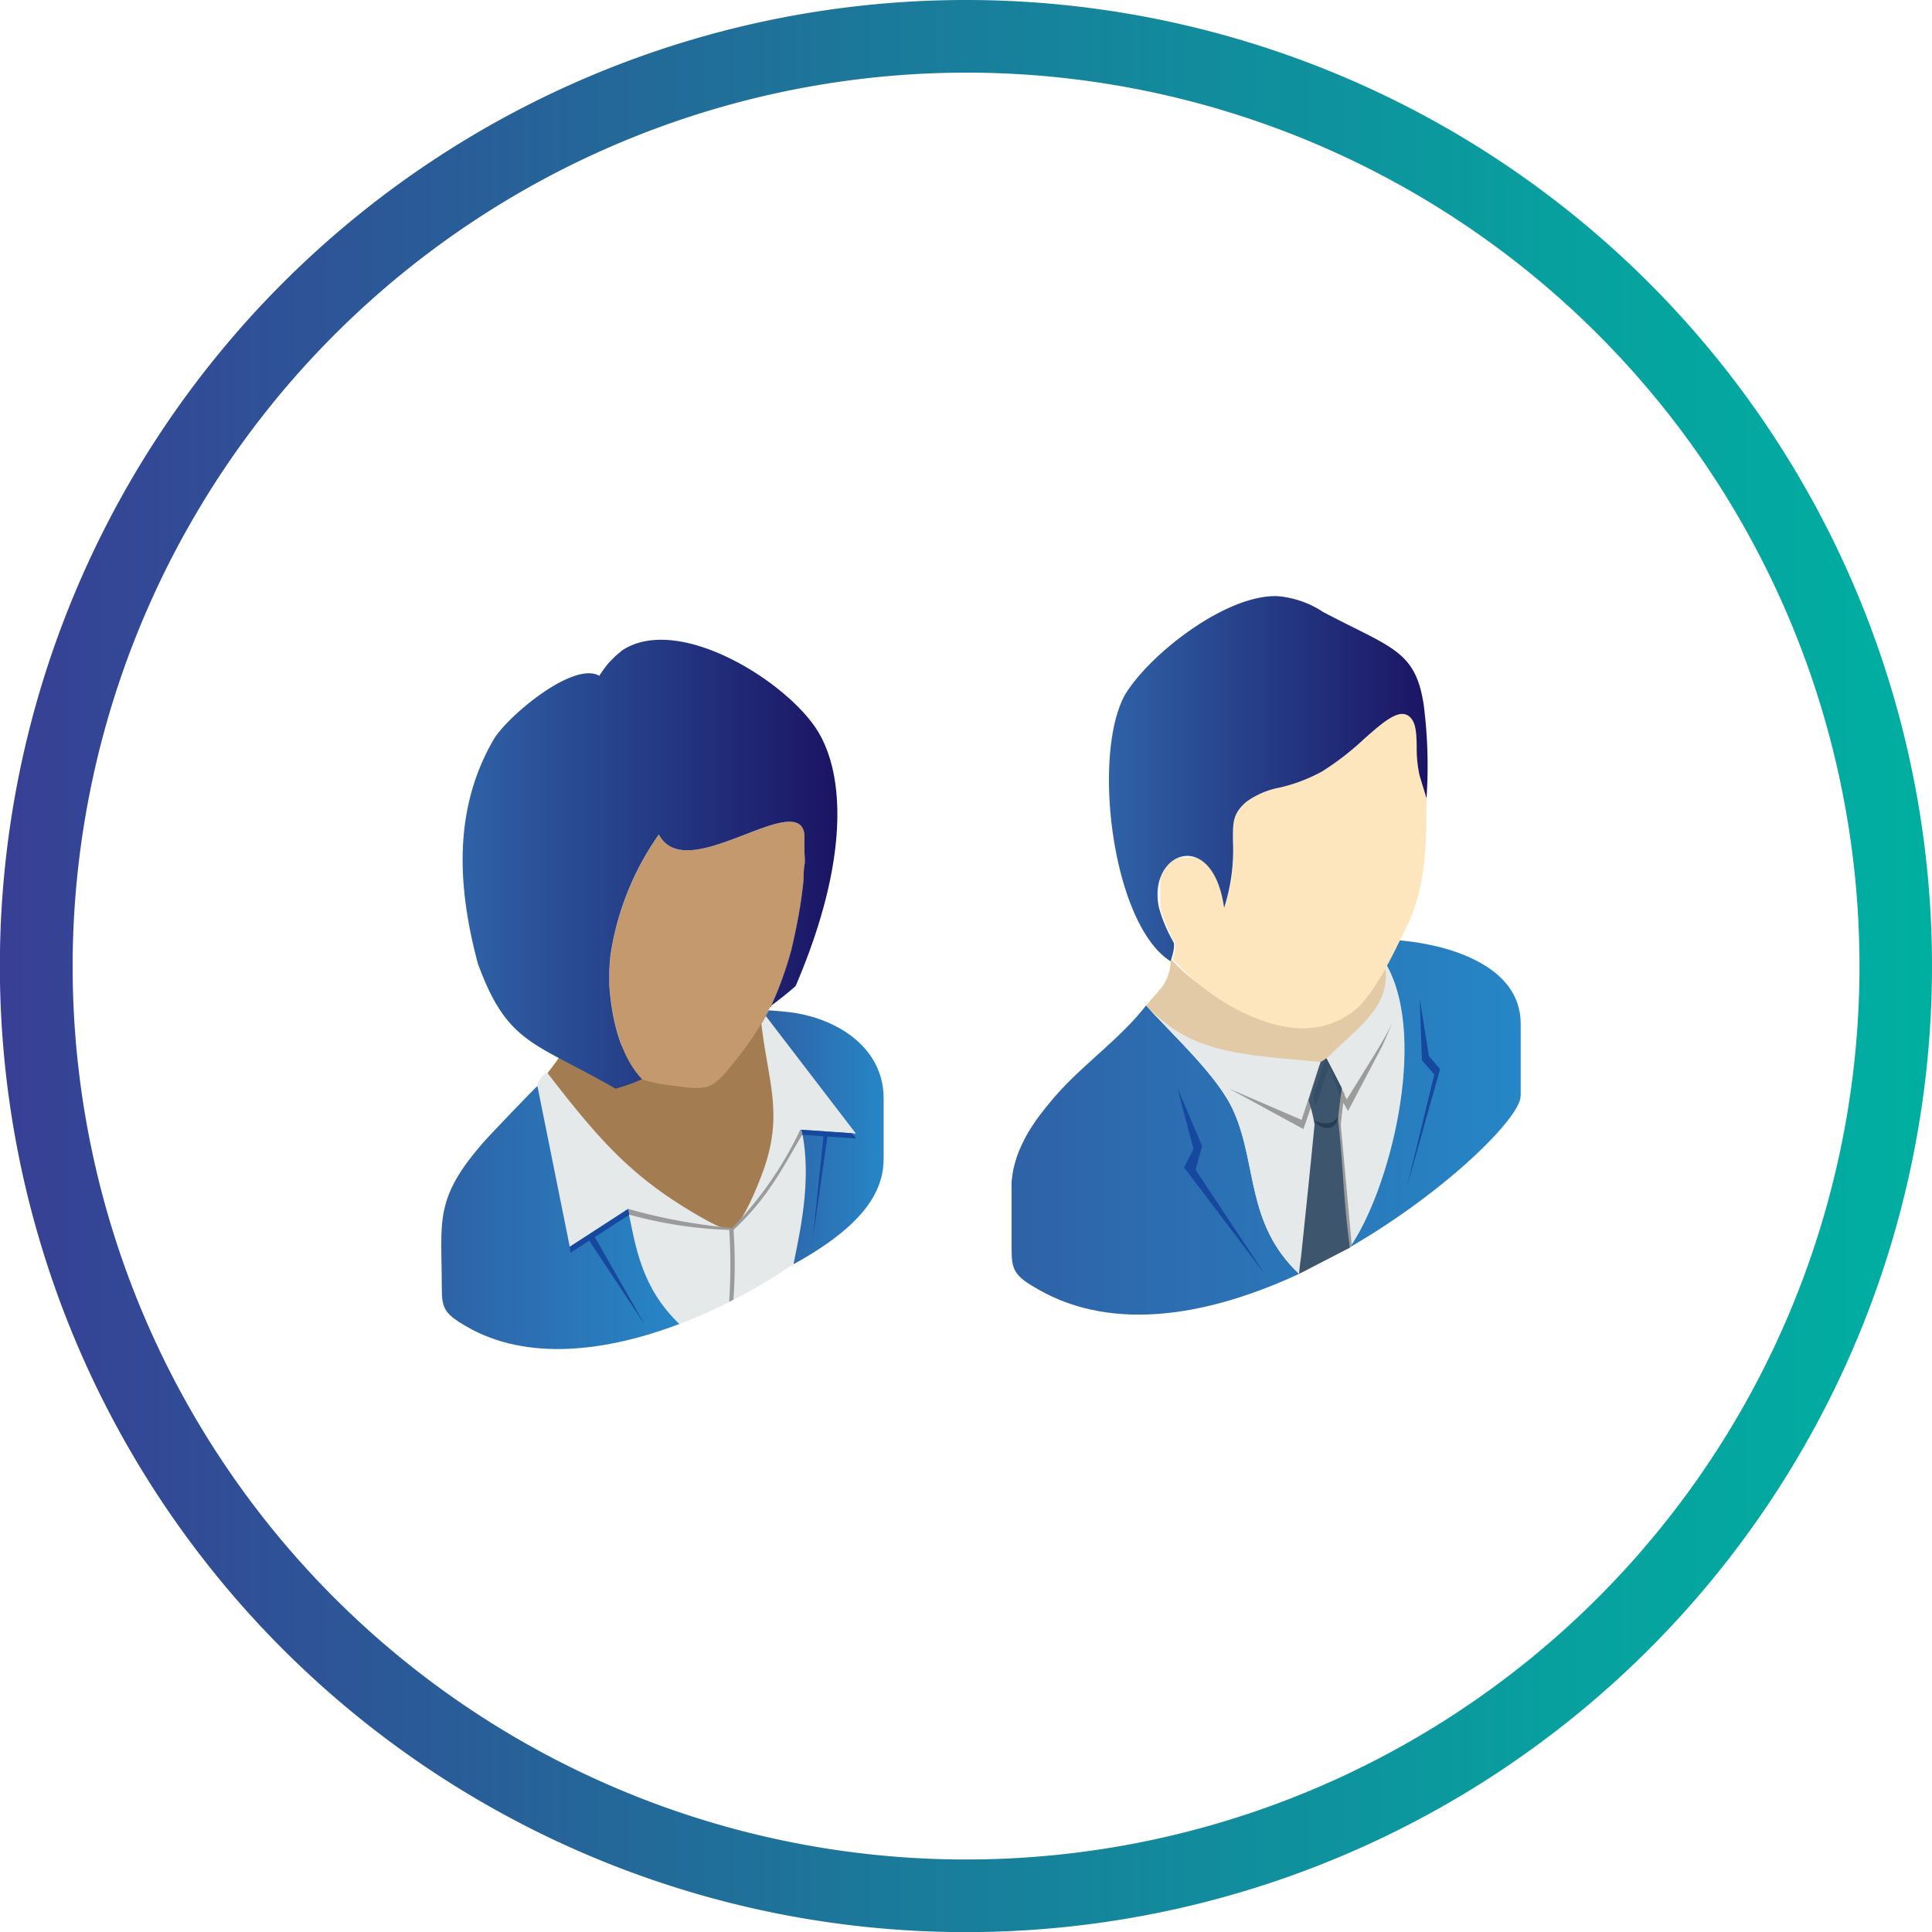 <?xml version="1.0" encoding="UTF-8"?> <svg xmlns="http://www.w3.org/2000/svg" xmlns:xlink="http://www.w3.org/1999/xlink" viewBox="0 0 159.61 159.61"><defs><style>.cls-1{fill:url(#New_Gradient_Swatch_7);}.cls-2{fill:#a37c52;}.cls-10,.cls-11,.cls-12,.cls-13,.cls-14,.cls-15,.cls-16,.cls-2,.cls-3,.cls-4,.cls-5,.cls-6,.cls-7,.cls-8,.cls-9{fill-rule:evenodd;}.cls-3{fill:#e5e9ea;}.cls-4{fill:#9b9b9b;}.cls-5{fill:#c3996d;}.cls-6{fill:url(#linear-gradient);}.cls-7{fill:url(#New_Gradient_Swatch_5);}.cls-8{fill:#15489e;}.cls-9{fill:url(#New_Gradient_Swatch_5-2);}.cls-10{fill:url(#New_Gradient_Swatch_5-3);}.cls-11{fill:#e1caa5;}.cls-12{fill:#fde5be;}.cls-13{fill:url(#linear-gradient-2);}.cls-14{fill:#3e566d;}.cls-15{fill:#273d51;}.cls-16{fill:#354e65;}</style><linearGradient id="New_Gradient_Swatch_7" y1="79.81" x2="159.61" y2="79.81" gradientUnits="userSpaceOnUse"><stop offset="0" stop-color="#383f95"></stop><stop offset="0" stop-color="#383f95"></stop><stop offset="0.47" stop-color="#1a7b9b"></stop><stop offset="0.82" stop-color="#07a19f"></stop><stop offset="1" stop-color="#00afa0"></stop></linearGradient><linearGradient id="linear-gradient" x1="38.22" y1="71.4" x2="69.18" y2="71.4" gradientUnits="userSpaceOnUse"><stop offset="0" stop-color="#2f62a7"></stop><stop offset="1" stop-color="#1b1464"></stop></linearGradient><linearGradient id="New_Gradient_Swatch_5" x1="36.46" y1="100.59" x2="56.12" y2="100.59" gradientUnits="userSpaceOnUse"><stop offset="0" stop-color="#2f62a7"></stop><stop offset="1" stop-color="#2686c6"></stop></linearGradient><linearGradient id="New_Gradient_Swatch_5-2" x1="63.24" y1="93.95" x2="73.04" y2="93.95" xlink:href="#New_Gradient_Swatch_5"></linearGradient><linearGradient id="New_Gradient_Swatch_5-3" x1="83.57" y1="93.15" x2="125.63" y2="93.15" xlink:href="#New_Gradient_Swatch_5"></linearGradient><linearGradient id="linear-gradient-2" x1="91.61" y1="64.36" x2="117.94" y2="64.36" xlink:href="#linear-gradient"></linearGradient></defs><title>Asset 20</title><g id="Layer_2" data-name="Layer 2"><g id="Layer_1-2" data-name="Layer 1"><path class="cls-1" d="M79.81,6A73.81,73.81,0,1,1,6,79.81,73.89,73.89,0,0,1,79.81,6m0-6a79.81,79.81,0,1,0,79.8,79.81A79.81,79.81,0,0,0,79.81,0Z"></path><path class="cls-2" d="M45.22,88.67c.29-.37,1-1.3,1.21-1.69A3.79,3.79,0,0,0,47,85c3.67,4.24,12.31-2.08,15.75-4.07.13,2.12,1,3.09,1.63,4.45h0c3.23,5,.25,15.2-3.42,16.57-2.69,1-5.68-1.65-8.31-2.64C49.8,98.26,45.69,90.2,45.22,88.67Z"></path><path class="cls-3" d="M73,96.41V90.76c0-4.51-4.34-6.85-8.18-7.18-.55-.06-1-.09-1.31-.11l-.24.47-.37.65c.56,4.84,1.89,7.54.06,12.39-.9,2.4-1.88,4.24-2.44,4.47s-1.49-.26-2.58-.88c-5.64-3.21-8.33-6.25-12.7-11.91a.09.09,0,0,0-.08,0c-.19,0-.84.71-.73,1.11C42.59,92,42.16,92,40.09,94.2c-4.3,4.85-3.59,6.62-3.59,12.19,0,1.7.21,2.14,2.06,3.21C51,116.75,73,101.15,73,96.41Z"></path><polygon class="cls-4" points="51.89 99.87 51.89 99.87 52.23 100.17 47.13 103.52 47.08 103.03 51.89 99.87"></polygon><path class="cls-3" d="M65.91,83.73h0Z"></path><path class="cls-5" d="M60.66,87.74a23.6,23.6,0,0,0,3-4.61l0,.1a31,31,0,0,0,1.71-4.7h0c.24-1,.45-2,.63-3s.31-2,.4-2.89h0c0-.39,0-.77.07-1.16s0-.74,0-1.16,0-.55,0-.72,0-.42,0-.66c-.21-1.81-2.47-.94-4.9,0-2.85,1.1-5.91,2.28-7.13,0l0,0a23.29,23.29,0,0,0-4,10q-.06.6-.09,1.23c0,.4,0,.82,0,1.23h0c.24,3.56,1.24,6.25,2.7,7.76l-.06,0a14,14,0,0,0,2.77.55C58.63,90.12,58.89,89.94,60.66,87.74Z"></path><path class="cls-6" d="M50.85,89.94c-6.72-3.88-8.92-3.63-11.37-10.33-1.75-6.54-2-12.9,1.35-18.6,1.28-2,6.58-6.39,8.68-5.18a10.29,10.29,0,0,1,.79-1.08l.54-.55.56-.47c4.7-3.1,13.82,2.7,16.23,6.79,2.15,3.64,2.52,10.62-1.9,20.94-.58.52-1.29,1.08-2.08,1.67l0,.1a31,31,0,0,0,1.71-4.7h0c.24-1,.45-2,.63-3s.31-2,.4-2.89h0c0-.39,0-.77.07-1.16s0-.74,0-1.16,0-.55,0-.72,0-.42,0-.66c-.21-1.81-2.47-.94-4.9,0-2.85,1.1-5.91,2.28-7.13,0l0,0a23.29,23.29,0,0,0-4,10q-.06.6-.09,1.23c0,.4,0,.82,0,1.23h0c.24,3.56,1.24,6.25,2.7,7.76A15,15,0,0,1,50.85,89.94Z"></path><path class="cls-7" d="M44.4,89.73c-.08,0-3.89,4-4.31,4.47-4.3,4.85-3.59,6.62-3.59,12.19,0,1.7.21,2.14,2.06,3.21,5,2.88,11.52,2.07,17.56-.22-3.11-3-3.58-6.24-4.25-9.5L47.07,103Z"></path><path class="cls-8" d="M52,100.35l-.09-.47L47.07,103l.06.49Z"></path><polygon class="cls-8" points="48.54 102.29 48.92 101.82 53.26 109.42 48.54 102.29"></polygon><path class="cls-9" d="M73,95.65,73,90.76c0-4.51-4.34-6.85-8.18-7.18-.55-.06-1-.09-1.31-.11l-.24.47h0l7.44,9.71-4.49-.31c.93,4.22-.24,8.82-.66,11.1C72.05,100.88,73,97.9,73,95.65Z"></path><path class="cls-8" d="M66.19,93.33l.09.42,4.45.31-.34-.44Z"></path><polygon class="cls-8" points="68.39 93.67 68.04 93.74 67.15 102.33 68.39 93.67"></polygon><path class="cls-4" d="M51.89,99.87a46.42,46.42,0,0,0,8.6,1.58,30.22,30.22,0,0,0,5.63-8.13h.07l.09.42c-1.57,2.61-2.78,5.19-5.7,7.88A35.47,35.47,0,0,1,52,100.35Z"></path><path class="cls-4" d="M60.24,101.5h.35a39.63,39.63,0,0,1,0,5.87l-.35.18A46.93,46.93,0,0,0,60.24,101.5Z"></path><path class="cls-10" d="M125.63,90.57v-6c0-4.79-5.91-6.53-10-6.88-.34.71-.7,1.42-1.06,2.09,3.2,5.76.46,18.06-3.07,23.27,8-4.63,14.12-10.73,14.12-12.49ZM94.91,83.28l-.2-.21.2.21Zm-.22-.22c2.28,2.57,6,5.88,7.26,8.82,1.93,4.42,1,9.22,5.37,13.36-7.19,3.34-15.22,4.93-21.57,1.27-2-1.13-2.18-1.61-2.18-3.41V98.24l0-.57.06-.55.09-.54.14-.54.16-.52.2-.52.23-.51.25-.5.28-.5.31-.49.33-.49L86,92l.37-.47.38-.47.4-.47.41-.46c2.27-2.47,5.1-4.45,7.15-7.1Z"></path><path class="cls-11" d="M94.69,83.06c.31-.4,1.22-1.33,1.46-1.75a3.93,3.93,0,0,0,.57-2.11c4.17,4.82,14,7.65,17.74.81h0c1.06,2.54-2,7.43-5.86,8.89-2.87,1.06-7.23.4-9.44-1.61l-3.74-3.41Z"></path><path class="cls-12" d="M112.15,83.27c1.57-1.51,2.86-4.28,4.09-6.79,1.68-3.44,1.59-7.36,1.61-10.53l-.57-1.87a10.16,10.16,0,0,1-.24-2.39c0-1,0-2-.57-2.46-.84-.78-2.18.41-3.76,1.8a22.69,22.69,0,0,1-3.5,2.71,13.65,13.65,0,0,1-3.51,1.33h0A6.8,6.8,0,0,0,103,66.24c-1.18,1-1.13,1.81-1.11,3.23a15.7,15.7,0,0,1-.73,5.53c0-.1,0-.21,0-.31s0-.2,0-.3l-.06-.28a2.68,2.68,0,0,0-.07-.27c0-.09-.05-.18-.07-.26a1.83,1.83,0,0,0-.08-.25h0a2.25,2.25,0,0,0-.08-.24l-.09-.22-.09-.21a1.24,1.24,0,0,0-.1-.2,1.14,1.14,0,0,0-.1-.19l-.1-.18-.11-.16a.91.91,0,0,0-.11-.16h0a1.34,1.34,0,0,1-.11-.14l-.12-.13-.12-.12h0l-.12-.12-.13-.1h0l-.12-.09L99.12,71h0L99,70.92l-.13-.06-.13,0-.13,0h0l-.13,0-.13,0h-.52l-.13,0h0l-.13,0h0l-.12,0h0l-.13,0-.12.06h0l-.11.06h0L97,71h0l-.11.07h0l-.11.09a.44.44,0,0,0-.11.09h0l-.1.09h0l-.1.11h0l-.09.11h0l-.09.12h0l-.08.12h0a.57.57,0,0,0-.08.13s0,.09-.08.14h0s0,.09-.07.14h0l-.06.15h0l-.06.15h0a1.42,1.42,0,0,1,0,.16s0,.11,0,.16h0c0,.06,0,.11,0,.17l0,.18c0,.06,0,.12,0,.18h0c0,.06,0,.12,0,.18v.19a.61.61,0,0,0,0,.19v.2c0,.07,0,.14,0,.2l0,.21,0,.21h0c0,.07,0,.14,0,.21a12.29,12.29,0,0,0,1.19,2.89,2.58,2.58,0,0,1-.17,1.38c3,3.41,7.39,5.75,10.87,5.74A6.87,6.87,0,0,0,112.15,83.27Z"></path><path class="cls-13" d="M92.93,57.41c-2.77,5.09-1,19,3.77,22,.1-.25.42-1.26.24-1.59A12.29,12.29,0,0,1,95.75,75c-1-4.59,4.42-6.75,5.38,0a15.7,15.7,0,0,0,.73-5.53c0-1.42-.07-2.23,1.11-3.23a6.8,6.8,0,0,1,2.73-1.17h0a13.65,13.65,0,0,0,3.51-1.33,22.69,22.69,0,0,0,3.5-2.71c1.58-1.39,2.92-2.58,3.76-1.8.53.48.55,1.43.57,2.46a10.16,10.16,0,0,0,.24,2.39l.57,1.87a39.39,39.39,0,0,0-.23-7.7c-.67-4.55-2.7-4.72-8.31-7.69a8,8,0,0,0-3.8-1.31C101.29,49.12,95,54,92.93,57.41Z"></path><path class="cls-3" d="M109.1,87.73c-7-.62-10.78-.79-14.41-4.67,2.28,2.57,6,5.88,7.26,8.82,1.93,4.42,1,9.22,5.37,13.36l4.19-2.18c3.25-4.65,6.48-17.13,3.07-23.27l-.12.22c.35,3.29-2.31,4.86-4.87,7.44h0l-.49.28Z"></path><path class="cls-4" d="M109.72,87.7,109,88l-1.47,4.52-6-2.59,6.15,3.35,1.69-4.91,2,3.41,2.87-5.46.8-1.85c-.65,1.42-2.34,4-3.78,6.36l-1.59-3.11Z"></path><path class="cls-4" d="M107.6,105.09l3.91-2,.16-.24-.9-9.9c0-.15.13-1.34.3-2.59l-1.25-2.45-.49.29-1,3.18a11.83,11.83,0,0,1,.51,2C108.41,97.29,108,101.19,107.6,105.09Z"></path><path class="cls-14" d="M107.32,105.24l4.19-2.18c-.07-.62-.09-.74-.16-1.31-.35-3-.45-6.12-.81-9.27,0-.14.14-1.34.31-2.58l-1.26-2.45-.49.28-1,3.18a11.89,11.89,0,0,1,.5,2c-.36,3.7-.74,7.34-1.11,10.87C107.41,104.35,107.37,104.68,107.32,105.24Z"></path><path class="cls-15" d="M110.56,92.22c-.39.64-1,.75-2,.36C109,93.28,110.38,93.62,110.56,92.22Z"></path><path class="cls-16" d="M110.75,90.63c0-.2.07-.53.1-.73l-1.26-2.45,0,0,0,0,0,0,0,0-.05,0,0,0,0,0,0,0,0,0-.05,0-1,3.18c.07.23.14.47.2.7l1.12-3.26Z"></path><polygon class="cls-8" points="97.82 96.44 98.6 94.93 97.27 89.89 99.31 94.68 98.77 96.64 104.49 105.26 97.82 96.44"></polygon><polygon class="cls-8" points="118.97 88.32 118.05 87.25 117.29 82.53 117.47 87.59 118.49 88.77 116.24 98.03 118.97 88.32"></polygon></g></g></svg> 